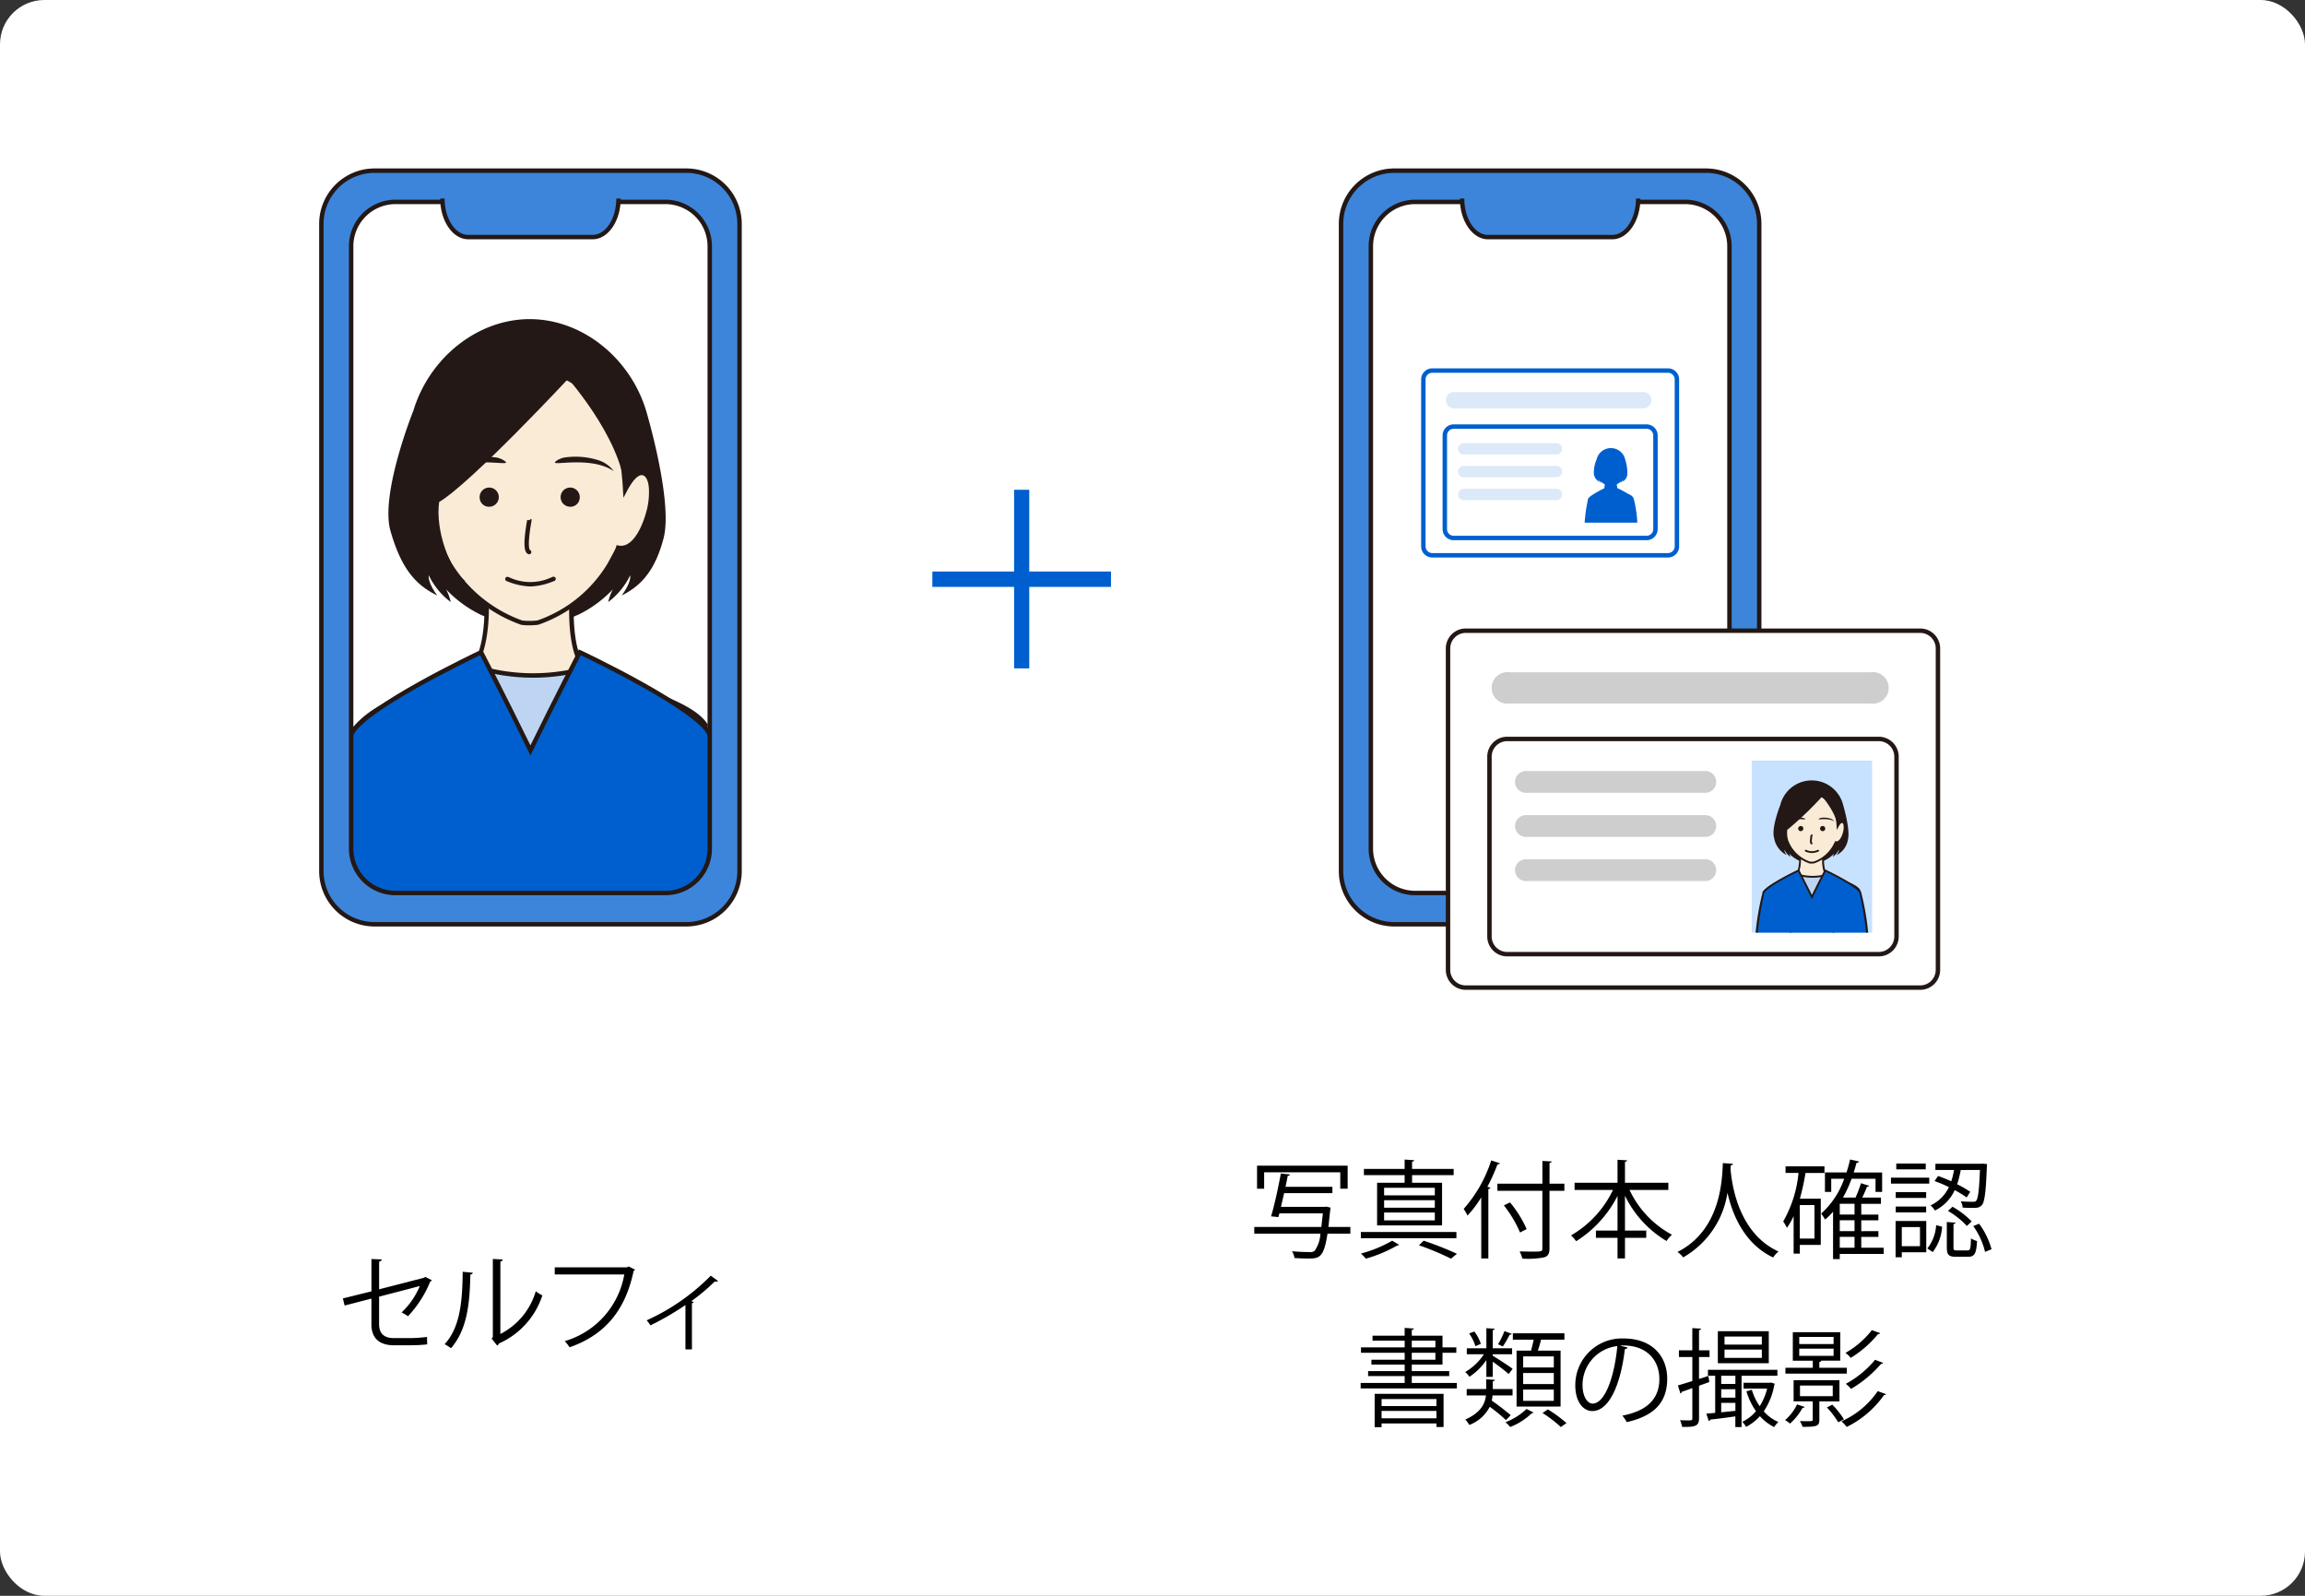 <svg xmlns="http://www.w3.org/2000/svg" xmlns:xlink="http://www.w3.org/1999/xlink" width="260" height="180" viewBox="0 0 260 180">
  <rect x="0" y="0" width="260" height="180" fill="#333333" stroke="none"/>
  <defs>
    <clipPath id="clip-path">
      <rect id="長方形_23173" data-name="長方形 23173" width="40.45" height="77.956" rx="5" transform="translate(139.93 1551.411)" fill="#fff"/>
    </clipPath>
    <clipPath id="clip-path-2">
      <rect id="長方形_23179" data-name="長方形 23179" width="13.587" height="19.41" transform="translate(297.909 1614.426)" fill="#c7e2ff"/>
    </clipPath>
  </defs>
  <g id="グループ_7130" data-name="グループ 7130" transform="translate(-410 -3209)">
    <rect id="長方形_23167" data-name="長方形 23167" width="260" height="180" rx="5" transform="translate(410 3209)" fill="#fff"/>
    <g id="グループ_6973" data-name="グループ 6973" transform="translate(309.68 1680.363)">
      <g id="グループ_6942" data-name="グループ 6942">
        <g id="グループ_6924" data-name="グループ 6924">
          <g id="グループ_6923" data-name="グループ 6923">
            <rect id="長方形_23171" data-name="長方形 23171" width="47.17" height="85.005" rx="6" transform="translate(136.569 1547.887)" fill="#3d85da"/>
            <path id="パス_1825" data-name="パス 1825" d="M177.74,1633.143H142.569a6.257,6.257,0,0,1-6.25-6.25v-73.006a6.257,6.257,0,0,1,6.25-6.25H177.74a6.257,6.257,0,0,1,6.25,6.25v73.006A6.257,6.257,0,0,1,177.74,1633.143Zm-35.171-85.006a5.756,5.756,0,0,0-5.75,5.75v73.006a5.757,5.757,0,0,0,5.75,5.75H177.74a5.757,5.757,0,0,0,5.75-5.75v-73.006a5.756,5.756,0,0,0-5.75-5.75Z" fill="#231815"/>
          </g>
        </g>
        <g id="グループ_6940" data-name="グループ 6940">
          <rect id="長方形_23172" data-name="長方形 23172" width="40.45" height="77.956" rx="5" transform="translate(139.93 1551.411)" fill="#fff"/>
          <g id="グループ_6939" data-name="グループ 6939" clip-path="url(#clip-path)">
            <g id="グループ_6938" data-name="グループ 6938">
              <path id="パス_1826" data-name="パス 1826" d="M173.2,1574.958c-1.827-6.012-7.267-10.325-13.126-10.325s-11.3,4.316-13.129,10.331c0,0-3.765,9.376-2.584,13.54,1.3,4.595,3.087,6.218,5.276,7.3-1.142-1.581-.951-2.272-.951-2.272a8.239,8.239,0,0,0,2.474,3.014,5.579,5.579,0,0,0-.523-1.433,13.483,13.483,0,0,0,3.807,2.816c1.047.494,3.855,1.383,3.855,1.383l1.745-.034,1.744.034s2.808-.889,3.855-1.383a13.5,13.5,0,0,0,3.808-2.816,5.6,5.6,0,0,0-.524,1.433,8.252,8.252,0,0,0,2.475-3.014s.19.691-.952,2.272c2.189-1.086,3.782-2.831,4.725-6.477C176.254,1585.141,173.2,1574.958,173.2,1574.958Z" fill="#231815"/>
              <g id="グループ_6926" data-name="グループ 6926">
                <g id="グループ_6925" data-name="グループ 6925">
                  <path id="パス_1827" data-name="パス 1827" d="M179.859,1610.954l.047-.506c-1.718-2.75-9.414-4.577-12.37-5.493-3.191-.988-2.9-7.832-2.577-11.189-.342.137-5.474.275-5.474.275l.005.085c-1.522-.049-4.174-.146-4.417-.243.32,3.356.408,9.556-2.577,11.189-2.692,1.473-8.995,1.824-12.263,5.882Z" fill="#faebd6"/>
                  <path id="パス_1828" data-name="パス 1828" d="M180.086,1611.2H139.71l.329-.407c2.268-2.817,5.945-3.88,8.9-4.734a18.539,18.539,0,0,0,3.438-1.211c2.995-1.639,2.708-8.2,2.447-10.946l-.039-.407.381.151a37.541,37.541,0,0,0,4.058.217l0-.069.258-.007c1.925-.052,5.092-.168,5.4-.259l.356-.107-.021.365c-.353,3.693-.509,10.024,2.4,10.926.431.134.962.287,1.561.459,3.527,1.014,9.428,2.712,10.946,5.14l.045.073Zm-39.309-.5h38.854l.018-.192c-1.489-2.232-7.193-3.872-10.615-4.857-.6-.173-1.138-.327-1.572-.461-3.017-.934-3.193-6.5-2.781-11.134-1.015.1-3.717.19-4.931.224l.005.1-.273-.009c-2.6-.083-3.669-.15-4.132-.2.259,3,.406,9.393-2.733,11.112a18.828,18.828,0,0,1-3.539,1.252C146.34,1607.334,142.969,1608.31,140.777,1610.7Z" fill="#231815"/>
                </g>
              </g>
              <g id="グループ_6927" data-name="グループ 6927">
                <path id="パス_1829" data-name="パス 1829" d="M172.913,1582.011c-.667-.2-1.389.575-2.075,1.866-.394-7.04-2.318-11.656-9.623-13.789a3.7,3.7,0,0,0-1.17.362,3.5,3.5,0,0,0-1.121-.362c-7.3,2.133-9.229,6.749-9.623,13.789-.686-1.291-1.408-2.063-2.076-1.866-.942.278-1.152,2.385-.467,4.7.6,2.044,1.775,4.023,3.33,3.7.047.236.808,1.584.943,1.848a15.615,15.615,0,0,0,8.119,6.6,7.2,7.2,0,0,0,1.839,0,15.22,15.22,0,0,0,8.119-6.6c.136-.264.9-1.612.942-1.848,1.56.325,2.729-1.654,3.332-3.7C174.066,1584.4,173.856,1582.289,172.913,1582.011Z" fill="#faebd6"/>
                <path id="パス_1830" data-name="パス 1830" d="M160.005,1599.173a5.526,5.526,0,0,1-.9-.063,15.823,15.823,0,0,1-8.3-6.733c-.032-.064-.1-.189-.186-.346-.351-.645-.581-1.079-.7-1.34-1.376.122-2.642-1.307-3.408-3.905a8.757,8.757,0,0,1-.385-3.213c.1-1,.462-1.636,1.023-1.8.621-.181,1.277.245,1.95,1.277.483-6.389,2.447-11.069,9.749-13.2a1.8,1.8,0,0,1,.976.246l.215.088.157-.062c.578-.229.873-.332,1.083-.272,7.3,2.131,9.265,6.811,9.75,13.2.671-1.029,1.324-1.458,1.949-1.276h0c.56.166.923.805,1.022,1.8a8.755,8.755,0,0,1-.384,3.213c-.766,2.6-2.042,4.025-3.409,3.905-.115.261-.345.695-.7,1.34-.086.157-.154.282-.186.346a15.546,15.546,0,0,1-8.278,6.728A7.824,7.824,0,0,1,160.005,1599.173Zm-9.719-9.056.048.249c.038.16.521,1.047.727,1.426.088.162.159.292.192.356a15.491,15.491,0,0,0,7.965,6.476,7.013,7.013,0,0,0,1.737-.008,14.956,14.956,0,0,0,7.93-6.468c.033-.064.105-.194.193-.356.206-.379.689-1.266.727-1.428l.057-.236.239.041c1.391.294,2.483-1.63,3.04-3.523a8.267,8.267,0,0,0,.368-3.024c-.077-.768-.319-1.268-.666-1.37h0c-.481-.147-1.111.478-1.783,1.742l-.42.791-.051-.894c-.379-6.783-2.091-11.416-9.444-13.563-.073.014-.527.165-.757.257l-.342.133-.088-.034c-.1-.038-.209-.083-.319-.128a3.22,3.22,0,0,0-.651-.225h-.007c-7.338,2.144-9.05,6.777-9.429,13.56l-.05.894-.42-.791c-.672-1.266-1.319-1.889-1.785-1.742-.347.1-.589.6-.667,1.37a8.248,8.248,0,0,0,.369,3.024c.557,1.893,1.646,3.821,3.04,3.523Z" fill="#231815"/>
              </g>
              <g id="グループ_6928" data-name="グループ 6928">
                <path id="パス_1831" data-name="パス 1831" d="M165.705,1584.879a1.081,1.081,0,1,0-1.164.911A1.046,1.046,0,0,0,165.705,1584.879Z" fill="#231815"/>
              </g>
              <g id="グループ_6929" data-name="グループ 6929">
                <path id="パス_1832" data-name="パス 1832" d="M154.434,1584.879a1.081,1.081,0,1,1,1.164.911A1.046,1.046,0,0,1,154.434,1584.879Z" fill="#231815"/>
              </g>
              <g id="グループ_6930" data-name="グループ 6930">
                <path id="パス_1833" data-name="パス 1833" d="M162.923,1580.83c.232.25,4.219-.673,6.62.944a3.457,3.457,0,0,0-1.621-1.193,8.545,8.545,0,0,0-3.987-.329C163.394,1580.364,162.832,1580.733,162.923,1580.83Z" fill="#231815"/>
              </g>
              <g id="グループ_6931" data-name="グループ 6931">
                <path id="パス_1834" data-name="パス 1834" d="M157.386,1580.83c-.233.25-4.22-.673-6.62.944a3.456,3.456,0,0,1,1.62-1.193,8.547,8.547,0,0,1,3.987-.329C156.914,1580.364,157.476,1580.733,157.386,1580.83Z" fill="#231815"/>
              </g>
              <g id="グループ_6933" data-name="グループ 6933">
                <g id="グループ_6932" data-name="グループ 6932" opacity="0.4">
                  <path id="パス_1835" data-name="パス 1835" d="M149.256,1585.827c-.053-.13-.115-.255-.172-.382l-.174-.376c-.116-.249-.234-.495-.36-.735a5.213,5.213,0,0,0-.419-.684,2.174,2.174,0,0,0-.263-.3,1.3,1.3,0,0,0-.336-.231.9.9,0,0,1,.418.114,1.575,1.575,0,0,1,.352.264,2.873,2.873,0,0,1,.505.7,4.17,4.17,0,0,1,.315.791,4.123,4.123,0,0,1,.1.413c.012.07.023.14.03.211A1.16,1.16,0,0,1,149.256,1585.827Z" fill="#dd693d"/>
                </g>
              </g>
              <path id="パス_1836" data-name="パス 1836" d="M164.65,1571.109s-11.21,12.036-14.793,14.15c-.46,3.124,1.194,7.718,2.94,8.912-4.5.735-7.121-6.891-7.121-6.891s-.5-17.549,12.818-21.5C163.18,1564.494,164.65,1571.109,164.65,1571.109Z" fill="#231815"/>
              <path id="パス_1837" data-name="パス 1837" d="M163.961,1570.833s6.4,7.023,6.877,13.044c.611-2.707.519-8.955-2.054-11.206S163.961,1570.833,163.961,1570.833Z" fill="#231815"/>
              <g id="グループ_6934" data-name="グループ 6934">
                <path id="パス_1838" data-name="パス 1838" d="M167.846,1603.537a21.818,21.818,0,0,1-14.782,0l-2.053,26.348H169.3Z" fill="#bdd5f2"/>
                <path id="パス_1839" data-name="パス 1839" d="M169.561,1630.135h-18.82l.021-.27,2.079-26.691.319.133a21.589,21.589,0,0,0,14.591,0l.326-.136Zm-18.279-.5h17.752l-1.418-25.742a22.238,22.238,0,0,1-14.328,0Z" fill="#231815"/>
              </g>
              <g id="グループ_6935" data-name="グループ 6935">
                <path id="パス_1840" data-name="パス 1840" d="M180.331,1611.377c-1.617-3.043-14.606-9.165-14.606-9.165s-2.86,5.486-5.571,11.074c-2.71-5.588-5.57-11.074-5.57-11.074s-12.989,6.122-14.607,9.165c-1.041,1.96-2.307,12.617-3.231,21.158h46.817C182.639,1623.994,181.373,1613.337,180.331,1611.377Z" fill="#005fce"/>
                <path id="パス_1841" data-name="パス 1841" d="M183.841,1632.785H136.467l.03-.277c.881-8.148,2.178-19.214,3.259-21.248,1.639-3.081,14.189-9.023,14.722-9.275l.217-.1.111.213c.028.052,2.735,5.25,5.348,10.617,2.614-5.367,5.321-10.565,5.348-10.617l.112-.213.217.1c.533.252,13.083,6.194,14.721,9.275h0c1.082,2.036,2.378,13.1,3.26,21.248Zm-46.817-.5h46.261c-.876-8.077-2.145-18.853-3.174-20.791-1.448-2.723-12.574-8.137-14.276-8.952-.554,1.067-3.077,5.949-5.457,10.854l-.224.463-.225-.463c-2.379-4.905-4.9-9.788-5.455-10.854-1.7.815-12.828,6.229-14.276,8.952C139.168,1613.43,137.9,1624.207,137.024,1632.285Z" fill="#231815"/>
              </g>
              <g id="グループ_6936" data-name="グループ 6936">
                <path id="パス_1842" data-name="パス 1842" d="M157.552,1593.949a5.972,5.972,0,0,0,5.205-.014" fill="#faebd6"/>
                <path id="パス_1843" data-name="パス 1843" d="M160.147,1594.789a7.543,7.543,0,0,1-2.564-.562l-.1-.039a.251.251,0,0,1-.167-.311.246.246,0,0,1,.31-.167c.022.007.07.024.138.051a5.615,5.615,0,0,0,4.784-.014c.068-.027.115-.045.138-.052a.254.254,0,0,1,.312.167.25.25,0,0,1-.167.312l-.1.038A7.523,7.523,0,0,1,160.147,1594.789Z" fill="#231815"/>
              </g>
              <g id="グループ_6937" data-name="グループ 6937">
                <path id="パス_1844" data-name="パス 1844" d="M160.033,1587.307c.019,0-.673,3.324-.029,3.6" fill="#faebd6"/>
                <path id="パス_1845" data-name="パス 1845" d="M160.005,1591.158a.264.264,0,0,1-.1-.02c-.363-.157-.665-.717-.149-3.693.015-.082.025-.137.027-.158l.238.028.206-.165c.072.091.064.141.023.38-.489,2.808-.181,3.123-.144,3.151a.247.247,0,0,1,.129.327A.25.25,0,0,1,160.005,1591.158Z" fill="#231815"/>
              </g>
            </g>
          </g>
        </g>
        <path id="パス_1846" data-name="パス 1846" d="M175.379,1629.617h-30.45a5.256,5.256,0,0,1-5.25-5.25v-67.956a5.257,5.257,0,0,1,5.25-5.25h30.45a5.256,5.256,0,0,1,5.25,5.25v67.956A5.256,5.256,0,0,1,175.379,1629.617Zm-30.45-77.956a4.756,4.756,0,0,0-4.75,4.75v67.956a4.756,4.756,0,0,0,4.75,4.75h30.45a4.755,4.755,0,0,0,4.75-4.75v-67.956a4.755,4.755,0,0,0-4.75-4.75Z" fill="#231815"/>
        <g id="グループ_6941" data-name="グループ 6941">
          <path id="パス_1847" data-name="パス 1847" d="M170.087,1551.026c0,2.406-1.307,4.355-2.918,4.355H153.14c-1.612,0-2.919-1.949-2.919-4.355" fill="#3d85da"/>
          <path id="パス_1848" data-name="パス 1848" d="M167.168,1555.631H153.14c-1.747,0-3.169-2.066-3.169-4.6h.5c0,2.264,1.2,4.1,2.669,4.1h14.028c1.472,0,2.669-1.841,2.669-4.1h.5C170.337,1553.565,168.916,1555.631,167.168,1555.631Z" fill="#231815"/>
        </g>
      </g>
      <g id="グループ_6943" data-name="グループ 6943">
        <path id="パス_1849" data-name="パス 1849" d="M149.041,1673.051a.412.412,0,0,1-.192.143,12.668,12.668,0,0,1-2.507,3.91,6.607,6.607,0,0,0-.719-.431,8.678,8.678,0,0,0,2.05-2.975l-4.592,1.2V1678c0,1.175.707,1.571,1.667,1.571H146.7a17.388,17.388,0,0,0,1.787-.132c0,.264.012.587.023.839a17.651,17.651,0,0,1-1.775.1h-2c-1.512,0-2.52-.707-2.52-2.362v-2.9l-3.021.78-.2-.8,3.225-.8v-3.646l1.164.048c-.024.144-.131.215-.3.24v3.13l5.073-1.307.132-.1Z"/>
        <path id="パス_1850" data-name="パス 1850" d="M153.653,1672.2c-.012.108-.12.18-.276.2-.072,3.227-.335,6.165-2.183,8.312a6.829,6.829,0,0,0-.719-.455c1.786-1.944,2-4.942,2.038-8.168Zm3.106,6.908a7.893,7.893,0,0,0,3.994-4.821,4.909,4.909,0,0,0,.744.468,8.953,8.953,0,0,1-4.894,5.421.5.5,0,0,1-.2.239l-.623-.791.132-.18v-8.8l1.115.06a.273.273,0,0,1-.264.228Z"/>
        <path id="パス_1851" data-name="パス 1851" d="M171.95,1671.851a.283.283,0,0,1-.157.132c-.947,4.545-3.3,7.244-7.219,8.623a6.29,6.29,0,0,0-.552-.695,9.523,9.523,0,0,0,6.716-7.52h-7.844v-.8h8.156l.168-.108Z"/>
        <path id="パス_1852" data-name="パス 1852" d="M181.311,1673.122a.244.244,0,0,1-.2.084.872.872,0,0,1-.167-.023,22.26,22.26,0,0,1-2.639,2.218,2,2,0,0,1,.264.108.337.337,0,0,1-.2.132v5.2h-.732v-5a31.382,31.382,0,0,1-3.946,2.291,3.652,3.652,0,0,0-.431-.564,23.977,23.977,0,0,0,7.232-5.037Z"/>
      </g>
      <g id="グループ_6944" data-name="グループ 6944">
        <path id="パス_1853" data-name="パス 1853" d="M252.639,1667.036v.755h-2.578c-.408,2.639-.876,2.807-2.147,2.807-.432,0-1.007-.024-1.583-.06a1.909,1.909,0,0,0-.276-.767c.852.083,1.679.095,1.99.095a.765.765,0,0,0,.565-.143,3.646,3.646,0,0,0,.647-1.932H241.8v-.755h7.568l.168-1.535h-4.906l-.107.42-.828-.084c.372-1.224.828-3.322,1.1-4.834l1.032.108c-.024.1-.1.144-.252.156-.072.372-.156.792-.252,1.235h5.289v.72h-5.444c-.121.528-.241,1.055-.361,1.547h4.954a1.185,1.185,0,0,1,.18-.024l.468.108c-.061.312-.2,1.835-.252,2.183Zm-9.726-6.165v1.847h-.8v-2.6h10.219v2.6H251.5v-1.847Z"/>
        <path id="パス_1854" data-name="パス 1854" d="M264.6,1667.6v.7H253.821v-.7Zm-6.452,1.451a.5.5,0,0,1-.24.084,15.608,15.608,0,0,1-3.526,1.474,5,5,0,0,0-.551-.575,14.276,14.276,0,0,0,3.525-1.451Zm.611-7v-.864h-4.594v-.7h4.594v-1.055l1.08.072c-.012.084-.084.143-.24.168v.815h4.69v.7H259.6v.864h3.382v4.808h-7.328v-4.808Zm3.406,1.415v-.852h-5.72v.852Zm0,1.4v-.851h-5.72v.851Zm0,1.427v-.888h-5.72v.888Zm1.824,4.317a30.851,30.851,0,0,0-3.611-1.51c.288-.288.42-.409.529-.516a37.156,37.156,0,0,1,3.754,1.476Z"/>
        <path id="パス_1855" data-name="パス 1855" d="M267.4,1663.7a12.914,12.914,0,0,1-1.547,2.052,6.8,6.8,0,0,0-.432-.756,15.273,15.273,0,0,0,3.107-5.469l.983.324c-.048.084-.132.12-.276.12a21.573,21.573,0,0,1-1.139,2.53l.336.1c-.013.084-.084.131-.228.155v7.832h-.8Zm9.379-1.547v.8H275.1v6.488c0,.636-.18.888-.6,1.02a9.346,9.346,0,0,1-2.459.143,4,4,0,0,0-.311-.815c.5.013.983.024,1.379.024,1.116,0,1.187,0,1.187-.372v-6.488h-5.073v-.8H274.3v-2.566l1.044.059c-.012.084-.072.145-.24.168v2.339Zm-6.128,2.112a12.873,12.873,0,0,1,1.871,3.009l-.744.384a13.448,13.448,0,0,0-1.823-3.057Z"/>
        <path id="パス_1856" data-name="パス 1856" d="M288.507,1662.862h-4.378a11.063,11.063,0,0,0,4.786,5.049,3.494,3.494,0,0,0-.612.708,12.082,12.082,0,0,1-4.689-5.109v3.933h2.4v.816h-2.4v2.327h-.84v-2.327h-2.435v-.816h2.435v-3.909a13,13,0,0,1-4.665,5.109,4.47,4.47,0,0,0-.575-.66,11.757,11.757,0,0,0,4.724-5.121h-4.329v-.815h4.845v-2.591l1.08.06c-.012.084-.072.144-.24.168v2.363h4.893Z"/>
        <path id="パス_1857" data-name="パス 1857" d="M295.793,1659.912c0,.1-.1.155-.251.18l-.024.347c.132,1.692.852,7.292,5.421,9.368a2.674,2.674,0,0,0-.611.671c-3.239-1.536-4.582-4.8-5.146-7.28h-.012a10.136,10.136,0,0,1-4.989,7.268,2.9,2.9,0,0,0-.647-.612c5-2.506,5.037-8.407,5.121-10.026Z"/>
        <path id="パス_1858" data-name="パス 1858" d="M306.115,1660.943H303.98a27.027,27.027,0,0,1-.636,2.9H305.7v5.217h-2.362v.983h-.7v-4.233a8.052,8.052,0,0,1-.755,1.319,6.105,6.105,0,0,0-.42-.72,13.579,13.579,0,0,0,1.727-5.469h-1.463v-.744h4.39Zm-1.127,7.4v-3.778h-1.655v3.778Zm7.807,1.031v.7h-4.953v.588h-.756v-5.349a6.969,6.969,0,0,1-.9.887,5.236,5.236,0,0,0-.444-.672,9.41,9.41,0,0,0,2.6-3.933h-1.463v1.487h-.708v-2.195H308.6c.156-.468.288-.959.408-1.463l1,.227c-.024.1-.121.145-.276.145-.1.371-.2.731-.312,1.091h3.2v2.195h-.743v-1.487h-2.7a14.3,14.3,0,0,1-.971,2.123h1.415a13.284,13.284,0,0,0,.612-1.619l.923.288c-.024.071-.108.107-.239.107-.133.348-.336.816-.54,1.224h2.11v.707h-2.219v1.212H312.2v.647h-1.932v1.224H312.2v.647h-1.932v1.223Zm-3.286-3.741v-1.212h-1.667v1.212Zm0,1.871v-1.224h-1.667v1.224Zm-1.667.647v1.223h1.667v-1.223Z"/>
        <path id="パス_1859" data-name="パス 1859" d="M317.935,1661.471v.672h-4.317v-.672Zm-.336,4.893v3.527H314.84v.563h-.7v-4.09Zm-.012-3.262v.66h-3.43v-.66Zm-3.43,2.291v-.66h3.43v.66Zm3.383-5.517v.659h-3.323v-.659Zm-.649,7.172H314.84v2.159h2.051Zm2.495-.036a5.24,5.24,0,0,1-1.055,2.854l-.612-.408a4.644,4.644,0,0,0,.995-2.626Zm2.1-6.4a12.055,12.055,0,0,1-.4,1.608,11.64,11.64,0,0,1,1.475.851l-.407.635a11.913,11.913,0,0,0-1.344-.827,4.75,4.75,0,0,1-2.23,2.3,2.5,2.5,0,0,0-.5-.575,4.335,4.335,0,0,0,2.075-2.064,15.252,15.252,0,0,0-1.619-.684l.395-.575c.48.168.984.371,1.488.6a8.189,8.189,0,0,0,.311-1.272h-2.1v-.7h5.05l.348-.013.432.048c-.073.468-.073,4.042-.564,4.594-.288.348-.588.348-1.151.348-.3,0-.672-.012-1.044-.036a1.515,1.515,0,0,0-.216-.707c.636.047.9.047,1.439.047a.355.355,0,0,0,.312-.12c.2-.239.324-1.115.42-3.466Zm-.816,8.744c0,.275.048.324.4.324h1.176c.311,0,.371-.156.395-1.356a2.694,2.694,0,0,0,.684.3c-.072,1.427-.288,1.775-1.008,1.775h-1.343c-.851,0-1.055-.228-1.055-1.043v-2.879l.983.072c-.012.072-.084.132-.228.156Zm1.511-2.435a9.471,9.471,0,0,0-2.135-1.7l.516-.468a9.8,9.8,0,0,1,2.159,1.655Zm2.051,2.926a8.429,8.429,0,0,0-1.331-2.914l.66-.264a8.728,8.728,0,0,1,1.4,2.878Z"/>
        <path id="パス_1860" data-name="パス 1860" d="M259.566,1684.633h5.085v.611H253.8v-.611h4.965v-.78h-4.126v-.564h4.126v-.731h-3.754v-.552h3.754v-.779h-4.928v-.612h4.928v-.756H255.14v-.563h3.622v-.876l1.044.072c-.013.084-.072.132-.24.155v.649h3.466v1.319h1.559v.612h-1.559v1.331h-3.466v.731h4.222v.564h-4.222Zm-4.186,4.989v-3.767h7.772v3.743h-.8v-.4H256.16v.42Zm6.968-3.179H256.16v.792h6.188Zm-6.188,2.171h6.188v-.827H256.16Zm3.406-8.755v.756h2.663v-.756Zm0,1.368v.779h2.663v-.779Z"/>
        <path id="パス_1861" data-name="パス 1861" d="M267.98,1683.949v-1.9a6.922,6.922,0,0,1-1.907,1.883,3.322,3.322,0,0,0-.48-.54,6.319,6.319,0,0,0,2.111-2h-1.931v-.672h2.207v-2.267l.947.06c-.011.072-.071.131-.227.156v2.051h2.182v.672H268.7v.168c.491.288,1.907,1.21,2.242,1.474l-.443.588c-.336-.3-1.188-.959-1.8-1.392v1.716Zm.695,2.087a4.71,4.71,0,0,1-.084.587c.744.517,1.644,1.212,2.135,1.644l-.539.551a18.793,18.793,0,0,0-1.823-1.5,4.335,4.335,0,0,1-2.315,2.051,3.106,3.106,0,0,0-.444-.611c1.764-.792,2.219-1.787,2.327-2.723h-2.171v-.72h2.2v-1.1l.971.059c-.011.084-.071.145-.227.168v.876h2.23v.72Zm-2.05-7.208a4.7,4.7,0,0,1,.731,1.391l-.611.263a5.333,5.333,0,0,0-.708-1.438Zm2.674,1.439a9.41,9.41,0,0,0,.72-1.487l.827.312c-.036.071-.12.1-.239.1a11.459,11.459,0,0,1-.768,1.319Zm3.994,7.7a.3.3,0,0,1-.216.1,7.454,7.454,0,0,1-2.41,1.535,3.277,3.277,0,0,0-.54-.539,7.1,7.1,0,0,0,2.386-1.5Zm-1.907-6.981h1.631c.109-.383.216-.839.3-1.235h-2.351v-.72h5.817v.72h-2.638a12.669,12.669,0,0,1-.36,1.235h2.566v6.309h-4.965Zm4.2,1.9v-1.248h-3.455v1.248Zm0,1.871v-1.248h-3.455v1.248Zm0,1.894v-1.271h-3.455v1.271Zm-.671.959a14.713,14.713,0,0,1,2.1,1.548c-.072.048-.144.1-.635.444a14.328,14.328,0,0,0-2.064-1.583Z"/>
        <path id="パス_1862" data-name="パス 1862" d="M283.9,1680.627a.311.311,0,0,1-.3.191c-.432,3.731-1.679,6.981-3.67,6.981-1.008,0-1.919-1.008-1.919-2.9a5.262,5.262,0,0,1,5.4-5.289c3.467,0,4.966,2.195,4.966,4.534,0,2.854-1.656,4.233-4.558,4.905a4.734,4.734,0,0,0-.5-.732c2.759-.527,4.174-1.871,4.174-4.137,0-1.979-1.272-3.779-4.078-3.779a3.439,3.439,0,0,0-.36.025Zm-1.151-.156a4.414,4.414,0,0,0-3.922,4.4c0,1.283.551,2.087,1.127,2.087C281.407,1686.959,282.451,1683.757,282.751,1680.471Z"/>
        <path id="パス_1863" data-name="パス 1863" d="M293.131,1684.524l-1.163.42v3.67c0,.9-.444.995-1.907.972a3.051,3.051,0,0,0-.24-.756c.324.012.624.024.84.024.492,0,.551,0,.551-.24v-3.406c-.443.168-.851.313-1.187.42a.22.22,0,0,1-.156.192l-.287-.912c.443-.12,1.006-.3,1.63-.491v-2.711H289.7v-.756h1.51v-2.506l.984.06c-.012.1-.072.143-.228.168v2.278h1.188v.756h-1.188v2.471l1.055-.336Zm7.676-.707h-4.042v5.792h-.7V1688.4c-1.079.157-2.135.289-2.831.361a.218.218,0,0,1-.167.167l-.277-.839c.3-.024.636-.048,1-.084v-4.186h-.816v-.671h7.832Zm-.972-5.025v3.609H294.09v-3.609Zm-3.765,5.948v-.923h-1.6v.923Zm-1.6.6v.948h1.6v-.948Zm0,1.535v1.067c.5-.059,1.044-.107,1.6-.168v-.9Zm4.582-6.572v-.911h-4.21v.911Zm0,1.5v-.936h-4.21v.936Zm1.031,2.783.432.132c-.012.059-.048.1-.059.143a7.637,7.637,0,0,1-1.188,2.975,4.654,4.654,0,0,0,1.655,1.2,2.44,2.44,0,0,0-.479.575,5.444,5.444,0,0,1-1.608-1.235,5.465,5.465,0,0,1-1.571,1.212,2.149,2.149,0,0,0-.42-.576,4.454,4.454,0,0,0,1.547-1.2,7.623,7.623,0,0,1-1.079-2.243l.611-.168a6.43,6.43,0,0,0,.888,1.847,6.774,6.774,0,0,0,.84-1.978h-2.662v-.661h2.973Z"/>
        <path id="パス_1864" data-name="パス 1864" d="M303.884,1687.331c-.024.072-.108.108-.24.108a6.6,6.6,0,0,1-1.415,1.775,3.8,3.8,0,0,0-.552-.4,5.281,5.281,0,0,0,1.343-1.762Zm4.749-4.413v.659h-6.92v-.659H304.8v-.8h-2.254V1678.9H307.9v3.215h-2.135c-.024.072-.084.132-.227.144v.66Zm-.827,3.789H305.54v2.075c0,.708-.265.8-1.884.8a3.5,3.5,0,0,0-.312-.648c1.451.024,1.451.012,1.451-.156v-2.075h-2.159v-2.387h5.17Zm-4.534-7.268v.8h3.874v-.8Zm0,1.32v.815h3.874v-.815Zm.084,4.162v1.2h3.694v-1.2Zm4.318,4.149a10.269,10.269,0,0,0-1.283-1.679l.611-.312a10.018,10.018,0,0,1,1.307,1.644Zm5.385-3.178a.22.22,0,0,1-.227.1,11.026,11.026,0,0,1-4.21,3.6,4.108,4.108,0,0,0-.588-.636,9.651,9.651,0,0,0,4.09-3.406Zm-.66-6.884a.222.222,0,0,1-.239.107,12.2,12.2,0,0,1-3.083,2.687,2.951,2.951,0,0,0-.587-.564,10.094,10.094,0,0,0,2.973-2.566Zm.336,3.358a.234.234,0,0,1-.228.108,13.613,13.613,0,0,1-3.394,2.83,3.38,3.38,0,0,0-.587-.575,11.229,11.229,0,0,0,3.3-2.711Z"/>
      </g>
      <g id="グループ_6971" data-name="グループ 6971">
        <g id="グループ_6952" data-name="グループ 6952">
          <g id="グループ_6946" data-name="グループ 6946">
            <g id="グループ_6945" data-name="グループ 6945">
              <rect id="長方形_23174" data-name="長方形 23174" width="47.17" height="85.005" rx="6" transform="translate(251.588 1547.887)" fill="#3d85da"/>
              <path id="パス_1865" data-name="パス 1865" d="M292.758,1633.143H257.587a6.257,6.257,0,0,1-6.25-6.25v-73.006a6.257,6.257,0,0,1,6.25-6.25h35.171a6.256,6.256,0,0,1,6.25,6.25v73.006A6.257,6.257,0,0,1,292.758,1633.143Zm-35.171-85.006a5.757,5.757,0,0,0-5.75,5.75v73.006a5.757,5.757,0,0,0,5.75,5.75h35.171a5.757,5.757,0,0,0,5.75-5.75v-73.006a5.756,5.756,0,0,0-5.75-5.75Z" fill="#231815"/>
            </g>
          </g>
          <g id="グループ_6948" data-name="グループ 6948">
            <g id="グループ_6947" data-name="グループ 6947">
              <rect id="長方形_23175" data-name="長方形 23175" width="40.45" height="77.956" rx="5" transform="translate(254.948 1551.411)" fill="#fff"/>
              <path id="パス_1866" data-name="パス 1866" d="M290.4,1629.617h-30.45a5.256,5.256,0,0,1-5.25-5.25v-67.956a5.256,5.256,0,0,1,5.25-5.25H290.4a5.256,5.256,0,0,1,5.25,5.25v67.956A5.256,5.256,0,0,1,290.4,1629.617Zm-30.45-77.956a4.756,4.756,0,0,0-4.75,4.75v67.956a4.756,4.756,0,0,0,4.75,4.75H290.4a4.756,4.756,0,0,0,4.75-4.75v-67.956a4.756,4.756,0,0,0-4.75-4.75Z" fill="#231815"/>
            </g>
          </g>
          <g id="グループ_6949" data-name="グループ 6949">
            <path id="パス_1867" data-name="パス 1867" d="M285.106,1551.026c0,2.406-1.307,4.355-2.919,4.355H268.159c-1.612,0-2.919-1.949-2.919-4.355" fill="#3d85da"/>
            <path id="パス_1868" data-name="パス 1868" d="M282.187,1555.631H268.159c-1.747,0-3.169-2.066-3.169-4.6h.5c0,2.264,1.2,4.1,2.669,4.1h14.028c1.472,0,2.669-1.841,2.669-4.1h.5C285.356,1553.565,283.934,1555.631,282.187,1555.631Z" fill="#231815"/>
          </g>
          <g id="グループ_6951" data-name="グループ 6951">
            <g id="グループ_6950" data-name="グループ 6950">
              <rect id="長方形_23176" data-name="長方形 23176" width="28.6" height="20.835" rx="1" transform="translate(260.873 1570.437)" fill="#fff"/>
              <path id="パス_1869" data-name="パス 1869" d="M288.473,1591.521h-26.6a1.25,1.25,0,0,1-1.25-1.25v-18.834a1.25,1.25,0,0,1,1.25-1.25h26.6a1.25,1.25,0,0,1,1.25,1.25v18.834A1.25,1.25,0,0,1,288.473,1591.521Zm-26.6-20.834a.751.751,0,0,0-.75.75v18.834a.751.751,0,0,0,.75.75h26.6a.751.751,0,0,0,.75-.75v-18.834a.751.751,0,0,0-.75-.75Z" fill="#005fce"/>
            </g>
            <path id="パス_1870" data-name="パス 1870" d="M286.054,1589.57H264.292a1.25,1.25,0,0,1-1.25-1.25v-10.565a1.25,1.25,0,0,1,1.25-1.25h21.762a1.25,1.25,0,0,1,1.25,1.25v10.565A1.25,1.25,0,0,1,286.054,1589.57Zm-21.762-12.565a.751.751,0,0,0-.75.75v10.565a.751.751,0,0,0,.75.75h21.762a.751.751,0,0,0,.75-.75v-10.565a.752.752,0,0,0-.75-.75Z" fill="#005fce"/>
            <path id="パス_1871" data-name="パス 1871" d="M264.477,1572.864a.922.922,0,1,0,0,1.824h21.064a.922.922,0,1,0,0-1.824Z" fill="#dbe9f8"/>
            <path id="パス_1872" data-name="パス 1872" d="M265.47,1578.628a.636.636,0,1,0,0,1.269h10.373a.636.636,0,1,0,0-1.269Z" fill="#dbe9f8"/>
            <path id="パス_1873" data-name="パス 1873" d="M265.47,1581.2a.636.636,0,1,0,0,1.269h10.373a.636.636,0,1,0,0-1.269Z" fill="#dbe9f8"/>
            <path id="パス_1874" data-name="パス 1874" d="M265.47,1583.78a.636.636,0,1,0,0,1.269h10.373a.636.636,0,1,0,0-1.269Z" fill="#dbe9f8"/>
            <path id="パス_1875" data-name="パス 1875" d="M285,1587.481a13.244,13.244,0,0,0-.406-2.623.469.469,0,0,0-.043-.052l0-.041-.016-.027a1.161,1.161,0,0,0-.533-.373c-.314-.2-.678-.391-.936-.52l0-.039-.041.017-.264-.128-.007,0a1.94,1.94,0,0,1-.055-.433l.013-.005a1.668,1.668,0,0,0,.466-.345.673.673,0,0,0-.064.176,1.014,1.014,0,0,0,.3-.37s.023.085-.117.279a1.087,1.087,0,0,0,.579-.793,5.035,5.035,0,0,0-.242-1.76,1.654,1.654,0,0,0-3.215,0,3.863,3.863,0,0,0-.316,1.658,1.218,1.218,0,0,0,.646.9c-.14-.194-.117-.279-.117-.279a1.025,1.025,0,0,0,.3.37.672.672,0,0,0-.064-.176,1.669,1.669,0,0,0,.466.345h0a1.93,1.93,0,0,1-.068.462,11.1,11.1,0,0,0-1.44.81,1.431,1.431,0,0,0-.163.131c-.029.025-.054.05-.078.074s-.045.037-.064.06l-.121.149h.047a17.59,17.59,0,0,0-.373,2.541l-.011.1h5.938Z" fill="#005fce"/>
          </g>
        </g>
        <g id="グループ_6970" data-name="グループ 6970">
          <g id="グループ_6953" data-name="グループ 6953">
            <rect id="長方形_23177" data-name="長方形 23177" width="55.262" height="40.259" rx="2" transform="translate(263.655 1599.778)" fill="#fff"/>
            <path id="パス_1876" data-name="パス 1876" d="M316.917,1640.287H265.655a2.253,2.253,0,0,1-2.25-2.25v-36.259a2.253,2.253,0,0,1,2.25-2.25h51.262a2.253,2.253,0,0,1,2.25,2.25v36.259A2.253,2.253,0,0,1,316.917,1640.287Zm-51.262-40.259a1.752,1.752,0,0,0-1.75,1.75v36.259a1.752,1.752,0,0,0,1.75,1.75h51.262a1.753,1.753,0,0,0,1.75-1.75v-36.259a1.753,1.753,0,0,0-1.75-1.75Z" fill="#231815"/>
          </g>
          <path id="パス_1877" data-name="パス 1877" d="M312.243,1636.516H270.329a2.253,2.253,0,0,1-2.25-2.25v-20.279a2.253,2.253,0,0,1,2.25-2.25h41.914a2.253,2.253,0,0,1,2.25,2.25v20.279A2.253,2.253,0,0,1,312.243,1636.516Zm-41.914-24.279a1.752,1.752,0,0,0-1.75,1.75v20.279a1.753,1.753,0,0,0,1.75,1.75h41.914a1.753,1.753,0,0,0,1.75-1.75v-20.279a1.752,1.752,0,0,0-1.75-1.75Z" fill="#231815"/>
          <path id="パス_1878" data-name="パス 1878" d="M270.619,1604.469a1.782,1.782,0,1,0,0,3.525h40.7a1.782,1.782,0,1,0,0-3.525Z" fill="#cecece"/>
          <path id="パス_1879" data-name="パス 1879" d="M272.537,1615.606a1.23,1.23,0,1,0,0,2.453H292.58a1.23,1.23,0,1,0,0-2.453Z" fill="#cecece"/>
          <path id="パス_1880" data-name="パス 1880" d="M272.537,1620.583a1.23,1.23,0,1,0,0,2.453H292.58a1.23,1.23,0,1,0,0-2.453Z" fill="#cecece"/>
          <path id="パス_1881" data-name="パス 1881" d="M272.537,1625.56a1.23,1.23,0,1,0,0,2.453H292.58a1.23,1.23,0,1,0,0-2.453Z" fill="#cecece"/>
          <g id="グループ_6969" data-name="グループ 6969">
            <rect id="長方形_23178" data-name="長方形 23178" width="13.587" height="19.41" transform="translate(297.909 1614.426)" fill="#c7e2ff"/>
            <g id="グループ_6968" data-name="グループ 6968" clip-path="url(#clip-path-2)">
              <g id="グループ_6967" data-name="グループ 6967">
                <path id="パス_1882" data-name="パス 1882" d="M308.229,1619.457a3.653,3.653,0,0,0-7.1,0s-1.018,2.536-.7,3.662a2.694,2.694,0,0,0,1.427,1.975c-.309-.428-.257-.615-.257-.615a2.219,2.219,0,0,0,.669.815,1.526,1.526,0,0,0-.142-.387,3.631,3.631,0,0,0,1.03.761c.283.134,1.042.375,1.042.375l.472-.01.472.01s.759-.241,1.042-.375a3.617,3.617,0,0,0,1.03-.761,1.526,1.526,0,0,0-.142.387,2.233,2.233,0,0,0,.67-.815s.051.187-.258.615a2.4,2.4,0,0,0,1.278-1.752C309.056,1622.211,308.229,1619.457,308.229,1619.457Z" fill="#231815"/>
                <g id="グループ_6955" data-name="グループ 6955">
                  <g id="グループ_6954" data-name="グループ 6954">
                    <path id="パス_1883" data-name="パス 1883" d="M310.031,1629.192l.012-.137c-.464-.744-2.545-1.238-3.345-1.486-.863-.267-.783-2.118-.7-3.025-.092.037-1.48.074-1.48.074v.023c-.411-.013-1.128-.04-1.194-.066.086.908.11,2.584-.7,3.026-.728.4-2.432.493-3.316,1.591Z" fill="#faebd6"/>
                    <path id="パス_1884" data-name="パス 1884" d="M310.127,1629.3H299.1l.138-.17a4.587,4.587,0,0,1,2.426-1.293,4.994,4.994,0,0,0,.922-.324c.813-.446.7-2.351.642-2.924l-.016-.171.16.064c.041.01.35.032,1.069.055l.082-.019c.641-.018,1.366-.048,1.45-.07l.16-.063-.022.173c-.161,1.679.066,2.742.624,2.915.116.037.261.078.424.125,1.019.294,2.56.737,2.978,1.405l.019.03Zm-10.578-.209,10.387-.005c-.406-.586-1.927-1.023-2.841-1.286-.164-.048-.309-.09-.427-.126-.832-.258-.891-1.747-.783-3.006-.275.025-.842.045-1.255.056v.007l-.111.018c-.625-.018-.927-.035-1.075-.049.067.837.091,2.53-.762,3a5,5,0,0,1-.965.342A4.859,4.859,0,0,0,299.549,1629.087Z" fill="#231815"/>
                  </g>
                </g>
                <g id="グループ_6956" data-name="グループ 6956">
                  <path id="パス_1885" data-name="パス 1885" d="M308.153,1621.365c-.181-.054-.376.155-.562.5-.106-1.9-.627-3.152-2.6-3.729a1.01,1.01,0,0,0-.316.1.969.969,0,0,0-.3-.1c-1.975.577-2.495,1.826-2.6,3.729-.185-.349-.381-.558-.561-.5-.255.075-.312.645-.127,1.272.163.553.48,1.088.9,1,.012.064.218.428.255.5a4.224,4.224,0,0,0,2.2,1.785,1.92,1.92,0,0,0,.5,0,4.116,4.116,0,0,0,2.195-1.785c.037-.072.243-.436.255-.5.422.088.738-.447.9-1C308.464,1622.01,308.407,1621.44,308.153,1621.365Z" fill="#faebd6"/>
                  <path id="パス_1886" data-name="パス 1886" d="M304.66,1626.043a1.449,1.449,0,0,1-.249-.018,4.324,4.324,0,0,1-2.27-1.84l-.043-.081c-.1-.176-.153-.285-.185-.353h-.023c-.373,0-.707-.4-.911-1.085a2.39,2.39,0,0,1-.106-.883c.028-.286.136-.47.3-.519s.337.046.509.274c.146-1.689.7-2.928,2.655-3.5.068-.022.149.011.287.067l.045.019.03-.012a.586.586,0,0,1,.316-.074c1.956.57,2.51,1.809,2.655,3.5.172-.229.342-.326.509-.274h0c.167.049.276.233.3.519a2.413,2.413,0,0,1-.107.883c-.2.69-.538,1.085-.911,1.085h-.022c-.031.065-.085.168-.175.333-.024.046-.045.082-.054.1a4.179,4.179,0,0,1-2.262,1.838A2.17,2.17,0,0,1,304.66,1626.043Zm-2.6-2.53.021.1c.013.047.148.294.2.387l.046.085a4.135,4.135,0,0,0,2.131,1.733,1.92,1.92,0,0,0,.454,0,3.992,3.992,0,0,0,2.117-1.729l.056-.106c.053-.1.177-.323.19-.369l.027-.094.1.014c.34.07.632-.431.778-.927a2.2,2.2,0,0,0,.1-.8c-.019-.187-.077-.317-.153-.339-.121-.027-.273.139-.44.453l-.177.332-.02-.375c-.1-1.818-.561-3.06-2.527-3.634-.018,0-.124.045-.18.068l-.108.042-.037-.015-.088-.035a.957.957,0,0,0-.162-.058c-1.953.572-2.412,1.814-2.513,3.632l-.021.375-.177-.332c-.167-.314-.321-.481-.439-.453-.076.022-.135.152-.153.339a2.18,2.18,0,0,0,.1.8c.147.5.422.995.779.927Z" fill="#231815"/>
                </g>
                <g id="グループ_6957" data-name="グループ 6957">
                  <path id="パス_1887" data-name="パス 1887" d="M306.2,1622.14a.292.292,0,1,0-.315.247A.282.282,0,0,0,306.2,1622.14Z" fill="#231815"/>
                </g>
                <g id="グループ_6958" data-name="グループ 6958">
                  <path id="パス_1888" data-name="パス 1888" d="M303.155,1622.14a.292.292,0,1,1,.315.247A.283.283,0,0,1,303.155,1622.14Z" fill="#231815"/>
                </g>
                <g id="グループ_6959" data-name="グループ 6959">
                  <path id="パス_1889" data-name="パス 1889" d="M305.451,1621.045c.063.068,1.141-.182,1.79.256a.937.937,0,0,0-.438-.323,2.3,2.3,0,0,0-1.078-.089C305.578,1620.919,305.426,1621.019,305.451,1621.045Z" fill="#231815"/>
                </g>
                <g id="グループ_6960" data-name="グループ 6960">
                  <path id="パス_1890" data-name="パス 1890" d="M303.953,1621.045c-.063.068-1.141-.182-1.79.256a.937.937,0,0,1,.438-.323,2.307,2.307,0,0,1,1.079-.089C303.826,1620.919,303.978,1621.019,303.953,1621.045Z" fill="#231815"/>
                </g>
                <g id="グループ_6962" data-name="グループ 6962">
                  <g id="グループ_6961" data-name="グループ 6961" opacity="0.4">
                    <path id="パス_1891" data-name="パス 1891" d="M301.755,1622.4c-.014-.036-.031-.069-.047-.1l-.047-.1c-.031-.068-.063-.134-.1-.2a1.321,1.321,0,0,0-.113-.185.683.683,0,0,0-.071-.081.364.364,0,0,0-.091-.062.239.239,0,0,1,.113.031.442.442,0,0,1,.1.071.781.781,0,0,1,.136.189,1.225,1.225,0,0,1,.086.214c.01.037.019.074.026.112,0,.019.006.038.008.057A.279.279,0,0,1,301.755,1622.4Z" fill="#dd693d"/>
                  </g>
                </g>
                <path id="パス_1892" data-name="パス 1892" d="M305.918,1618.416a39.021,39.021,0,0,1-4,3.827,3.057,3.057,0,0,0,.8,2.41c-1.217.2-1.925-1.863-1.925-1.863s-.137-4.746,3.466-5.815C305.52,1616.627,305.918,1618.416,305.918,1618.416Z" fill="#231815"/>
                <path id="パス_1893" data-name="パス 1893" d="M305.731,1618.342s1.732,1.9,1.86,3.527c.165-.732.141-2.421-.555-3.03A1.676,1.676,0,0,0,305.731,1618.342Z" fill="#231815"/>
                <g id="グループ_6963" data-name="グループ 6963">
                  <path id="パス_1894" data-name="パス 1894" d="M306.782,1627.186a5.9,5.9,0,0,1-4,0l-.555,7.125h4.945Z" fill="#bdd5f2"/>
                  <path id="パス_1895" data-name="パス 1895" d="M307.286,1634.416h-5.169l.574-7.383.134.056a5.778,5.778,0,0,0,3.917,0l.136-.057.008.148Zm-4.943-.209h4.72l-.378-6.873a6.055,6.055,0,0,1-3.807,0Z" fill="#231815"/>
                </g>
                <g id="グループ_6964" data-name="グループ 6964">
                  <path id="パス_1896" data-name="パス 1896" d="M310.159,1629.306c-.438-.823-3.951-2.478-3.951-2.478s-.773,1.483-1.506,2.994c-.733-1.511-1.506-2.994-1.506-2.994s-3.513,1.655-3.95,2.478a35.318,35.318,0,0,0-.874,5.722h12.66A35.354,35.354,0,0,0,310.159,1629.306Z" fill="#005fce"/>
                  <path id="パス_1897" data-name="パス 1897" d="M311.15,1635.132h-12.9l.013-.116a29.749,29.749,0,0,1,.886-5.758c.449-.845,3.853-2.457,4-2.526l.092-.043.046.089c.007.015.716,1.377,1.413,2.8.7-1.427,1.406-2.789,1.414-2.8l.046-.089.091.043c.145.069,3.549,1.681,4,2.526a29.889,29.889,0,0,1,.885,5.758Zm-12.661-.209h12.427a38.453,38.453,0,0,0-.85-5.568h0c-.325-.611-2.583-1.8-3.811-2.39-.178.344-.837,1.621-1.459,2.9l-.094.195-.1-.195c-.621-1.282-1.279-2.559-1.458-2.9-1.228.586-3.485,1.779-3.811,2.39A38.465,38.465,0,0,0,298.489,1634.923Z" fill="#231815"/>
                </g>
                <g id="グループ_6965" data-name="グループ 6965">
                  <path id="パス_1898" data-name="パス 1898" d="M304,1624.593a1.61,1.61,0,0,0,1.408,0" fill="#faebd6"/>
                  <path id="パス_1899" data-name="パス 1899" d="M304.7,1624.857a2.077,2.077,0,0,1-.709-.155.117.117,0,0,1-.081-.136.094.094,0,0,1,.12-.074l.037.014a1.475,1.475,0,0,0,1.269,0l.039-.015a.105.105,0,0,1,.062.2l-.024.009A2.048,2.048,0,0,1,304.7,1624.857Z" fill="#231815"/>
                </g>
                <g id="グループ_6966" data-name="グループ 6966">
                  <path id="パス_1900" data-name="パス 1900" d="M304.669,1622.8c.005,0-.182.9-.007.974" fill="#faebd6"/>
                  <path id="パス_1901" data-name="パス 1901" d="M304.667,1623.876a.116.116,0,0,1-.046-.009c-.137-.057-.2-.257-.063-1.041l.007-.04.1.014.084-.071c.032.039.027.068.015.133-.119.683-.061.8-.049.822a.1.1,0,0,1,.049.132A.1.1,0,0,1,304.667,1623.876Z" fill="#231815"/>
                </g>
              </g>
            </g>
          </g>
        </g>
      </g>
      <g id="グループ_6972" data-name="グループ 6972">
        <path id="パス_1902" data-name="パス 1902" d="M225.638,1593.1v1.739h-9.22v9.191h-1.71v-9.191h-9.22V1593.1h9.22v-9.22h1.71v9.22Z" fill="#005fce"/>
      </g>
    </g>
  </g>
</svg>
